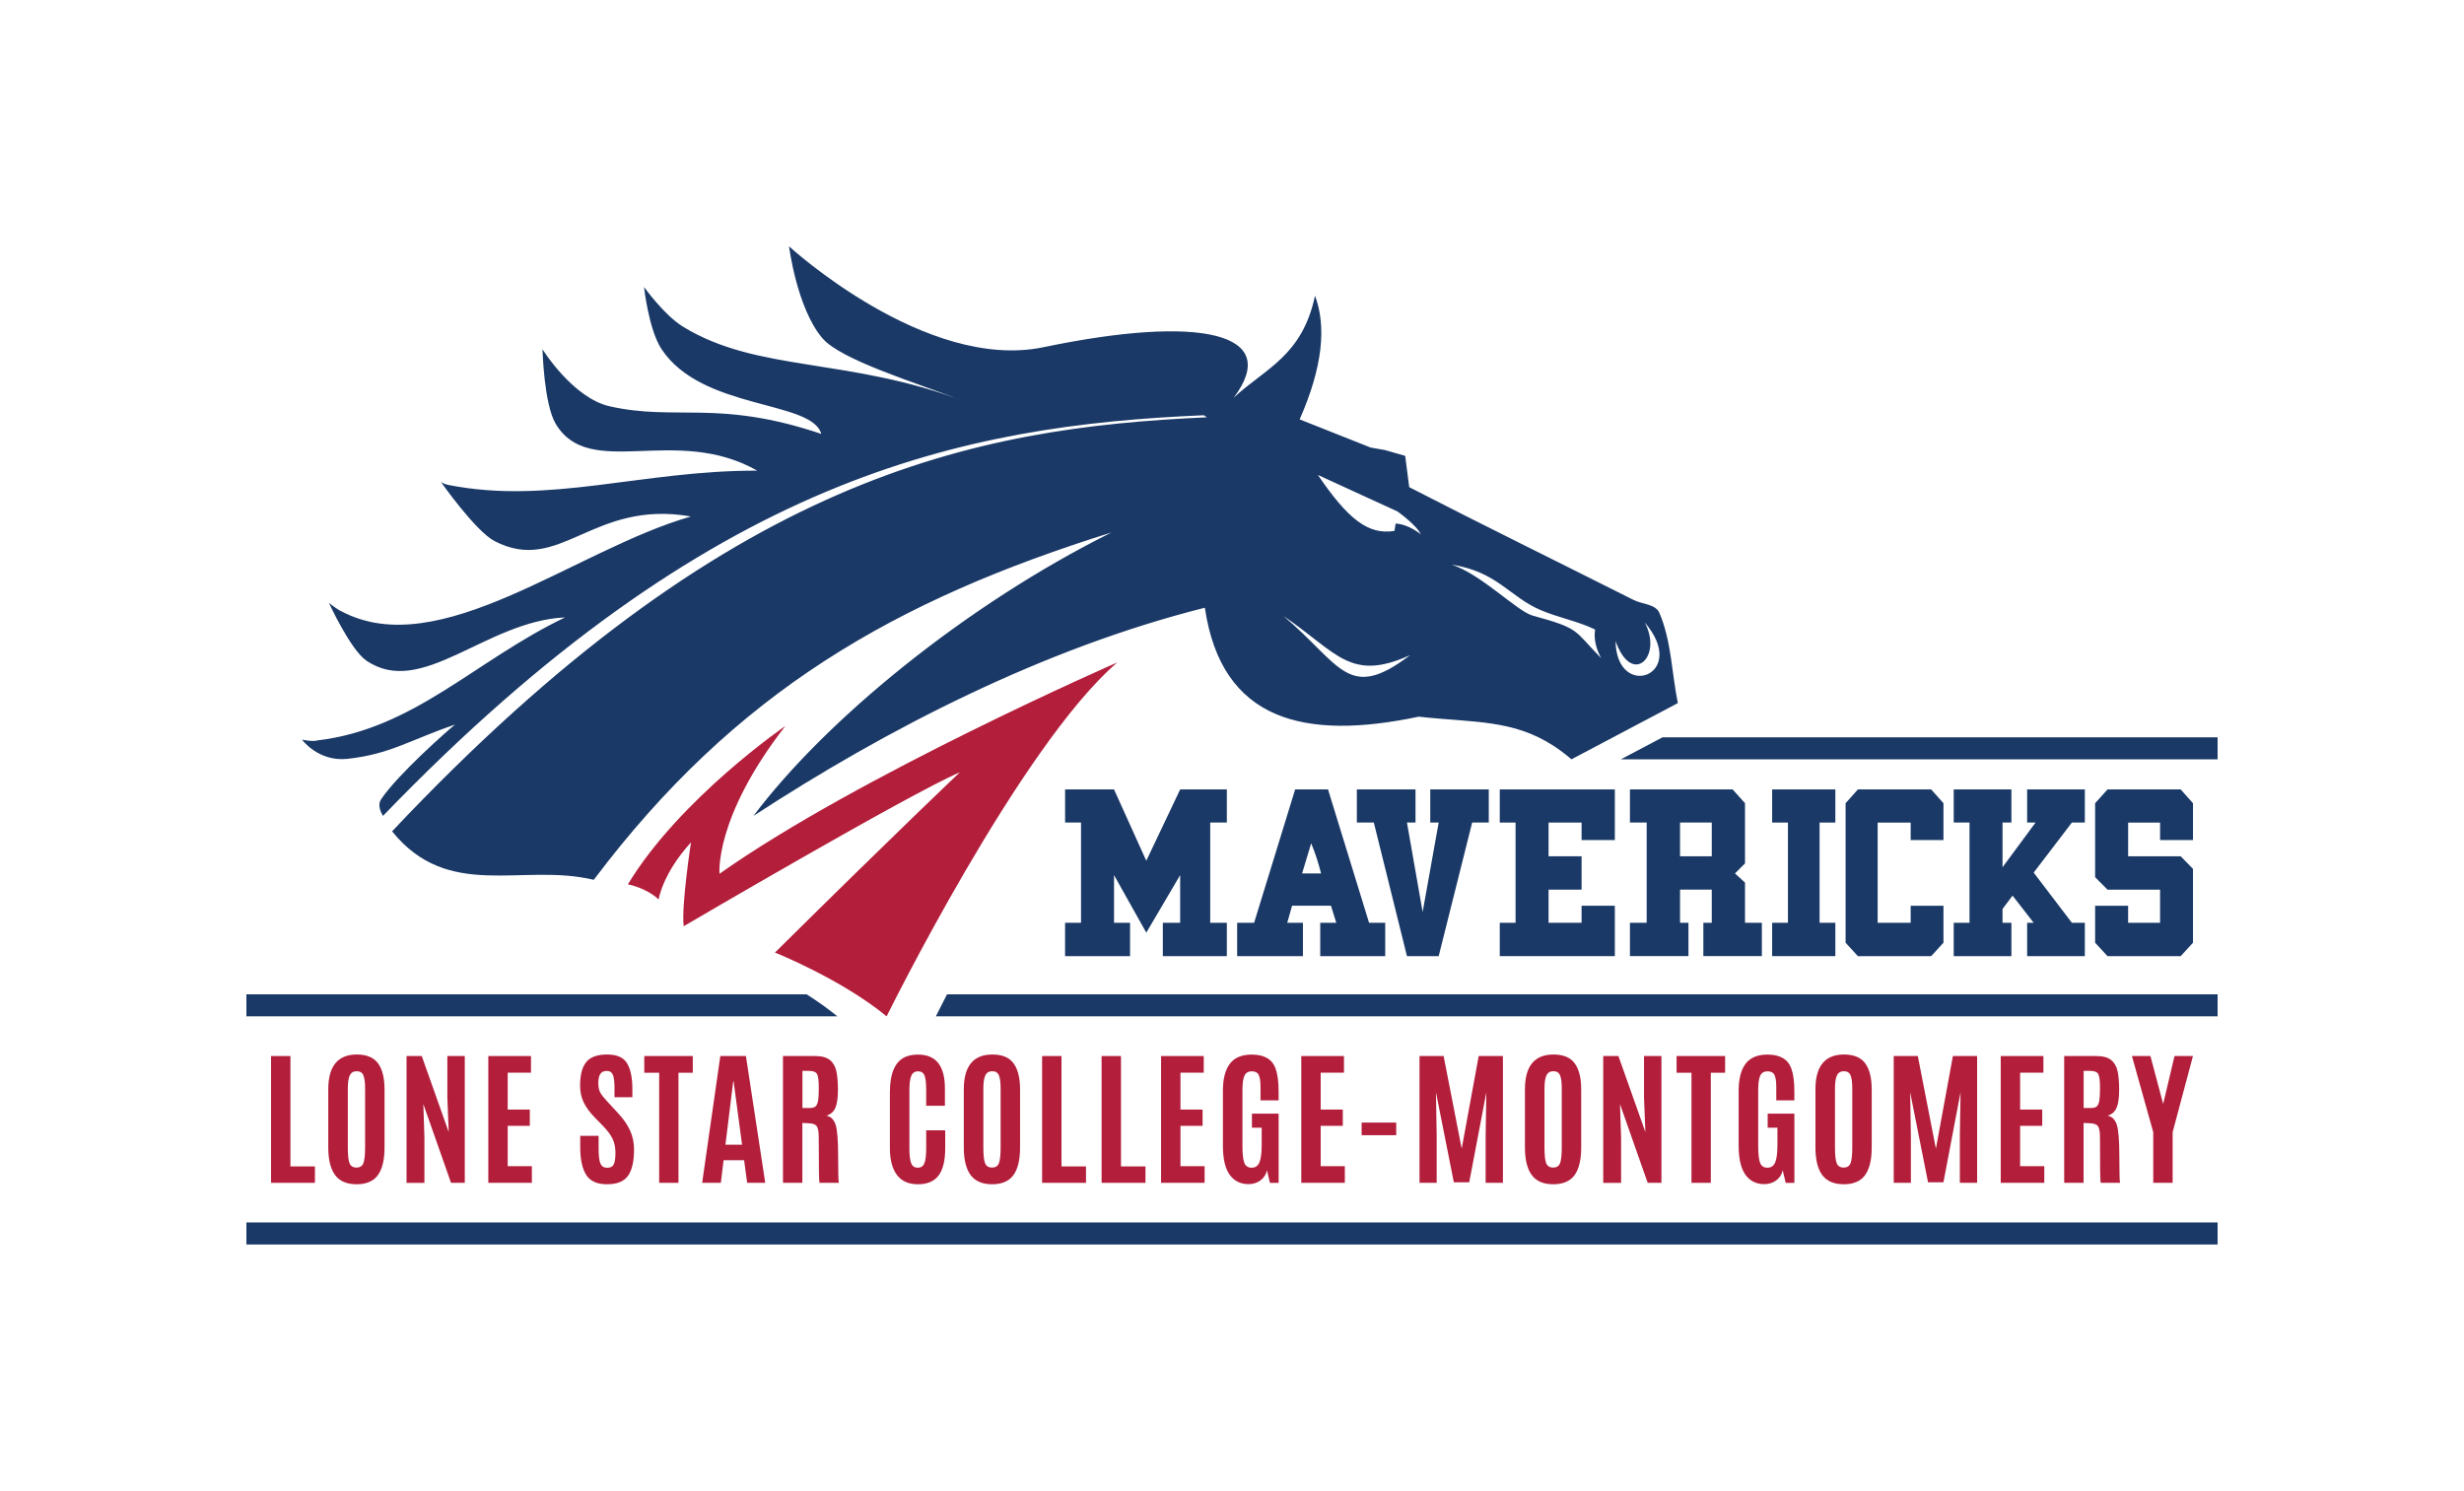 <?xml version="1.0" encoding="UTF-8"?><svg id="Layer_1" xmlns="http://www.w3.org/2000/svg" viewBox="0 0 1500 907.71"><defs><style>.cls-1,.cls-2{fill:#b31e3b;}.cls-3,.cls-4{fill:#1a3967;}.cls-4,.cls-2{fill-rule:evenodd;}</style></defs><rect class="cls-3" x="150" y="744.29" width="1200" height="13.42"/><path class="cls-4" d="M994.65,365.37c-49.68-25.01-92.72-46.06-136.77-68.77l-2.45-19.05-12.4-3.55-8.64-1.51-43.2-17.15c14.18-32.26,16.28-56.7,9.35-75.29-7.83,36.84-30.3,44.27-49.45,62.03-.17,.23-.33,.45-.51,.68,.14-.19,.24-.37,.38-.56,.04-.04,.09-.08,.13-.12,29.63-39.42-20.27-50.61-115.86-30.68-71.74,14.96-154.88-61.41-154.88-61.41,0,0,4.77,37.69,20.27,55.9,11.26,13.23,55.52,26.59,87.6,38.86-71.87-27.48-126.71-17.8-172.48-45.88-11.45-7.02-23.68-24.15-23.68-24.15,0,0,2.84,25.97,10.62,37.78,24.61,37.38,91.53,31.03,97.29,51.68-62.78-21.15-88.28-7.66-128.78-16.79-22.59-5.09-40.93-34.74-40.93-34.74,0,0,.84,33.35,8.02,45.38,20.7,34.69,72.75,.15,122.7,28.53-70.36-.18-126.79,20.97-188.44,8.62-1.8-.36-4.06-1.66-4.06-1.66,0,0,21,29.91,32.6,35.93,39.92,20.7,59.53-25.53,119.53-14.99-70.57,20.18-153.21,89.61-213,57.61-1.57-.5-7.34-4.94-7.34-4.94,0,0,13.04,28.4,22.73,35.06,33.65,23.14,72.75-24.1,120.99-26.28-54.9,26.34-91.67,67.86-150.82,74.91-2.71,.93-9.32-.48-9.32-.48,0,0,9.92,13.58,27.59,11.69,26.03-2.78,38.31-11.62,65.57-20.86,.42-.33,.53-.37,.26-.09-.09,.03-.17,.06-.26,.09-3.89,3.02-34.78,30.22-44.95,45.42-2.54,3.79,0,8.27,1.1,10.17,199.59-207.16,352.84-237.67,499.7-243.94l1.84,1.26c-142.65,6.41-291.95,35.54-496.01,252.09,34.45,42.59,78.97,19.02,122.79,29.51,86.38-114.82,183.75-170.39,315.13-211.47-88.34,43.94-173.77,113.8-217.94,172.58,81.38-53.16,176.75-102.09,274.81-126.77,10.22,69.3,60.99,80.91,130.19,66.33,33.42,3.69,57.21,1.57,82.17,17.8,3.57,2.33,7.16,5.02,10.82,8.16,21.58-11.4,43.17-22.81,64.76-34.22-3.74-18.31-3.88-37.75-11.24-54.94-2.31-5.37-10.41-5.23-15.55-7.81Zm-213.37,9.66c32.67,22.14,40.49,40.46,77.15,23.85-37.92,28.87-42.03,5.71-77.15-23.85Zm68.33-56.28l-.7,4.48c-15.95,2.67-28.35-7.2-46.62-34.06l48.46,22.24s11.83,8.43,14.15,13.92c0,0-6.87-6-15.29-6.58Zm125.08,81.93c-16.89-17.17-12.38-17.88-41.68-25.88-9.39-2.56-31.21-25.12-49.19-31,27.75,4.32,35.21,19.64,54.07,27.65,11.02,4.68,22.64,6.72,33.15,11.84-.92,6.28,.78,11.97,3.66,17.39Zm8.81-10.39c9.91,28.02,28.94,9.59,17.76-11.31,27.6,32.23-17.21,48.11-17.76,11.31Z"/><path class="cls-3" d="M576.53,605.39c-4.35,8.45-6.79,13.41-6.79,13.41h780.26v-13.41H576.53Z"/><path class="cls-3" d="M150,605.39v13.41H509.74c-5.84-4.8-12.24-9.3-18.7-13.41H150Z"/><path class="cls-2" d="M680.1,403.35s-157.44,68.82-242.08,128.64c0,0-3.37-34.1,40.08-89.97,0,0-64.12,43.99-95.87,96.41,0,0,11.11,2.03,18.73,9.21,0,0,2.2-15.54,19.69-34.77,0,0-5.95,38.7-4.44,51.07,0,0,137.97-80.98,168.1-93.7,0,0-37.2,35.13-112.54,109.73,0,0,40.23,16.04,67.98,38.83,0,0,81.08-164.39,140.36-215.45Z"/><path class="cls-3" d="M1012.06,448.93c-8.46,4.47-16.93,8.94-25.38,13.41h363.32v-13.41h-337.94Z"/><g><path class="cls-3" d="M658.09,561.83v-61.01h-9.69v-20.17h29.78l19.64,43.43,20.62-43.43h28.42v20.17h-10.12v61.01h10.12v20.31h-38.97v-20.31h10.55v-29.02l-20.62,35.05-19.64-35.05v29.02h9.76v20.31h-39.55v-20.31h9.69Z"/><path class="cls-3" d="M808.46,480.65l24.98,81.18h9.83v20.31h-39.55v-20.31h9.76l-3.23-10.37h-23.68l-2.94,10.37h9.55v20.31h-40.05v-20.31h10.33l24.98-81.18h20.02Zm-10.26,32.79l-5.53,18.35h11.55c-1.63-6.53-3.64-12.65-6.03-18.35Z"/><path class="cls-3" d="M861.71,480.65v20.17h-5.2l9.55,54.46,9.76-54.46h-5.13v-20.17h35.63v20.17h-10.12l-20.38,81.33h-19.31l-20.17-81.33h-10.33v-20.17h35.71Z"/><path class="cls-3" d="M922.63,561.83v-61.01h-9.62v-20.17h70.05v30.83h-20.24v-10.66h-20.1v20.53h20.1v20.31h-20.1v20.17h20.1v-10.37h20.24v30.69h-70.05v-20.31h9.62Z"/><path class="cls-3" d="M1002.44,561.83v-61.01h-10.19v-20.17h62.5l7.55,8.38v36.67l-6.1,6.09,6.1,5.59v24.45h10.26v20.31h-35.62v-20.31h5.12v-20.17h-19.31v20.17h5.12v20.31h-35.62v-20.31h10.19Zm39.62-61.01h-19.31v20.53h19.31v-20.53Z"/><path class="cls-3" d="M1078.82,561.83h9.62v-61.01h-9.62v-20.17h38.47v20.17h-9.59v61.01h9.59v20.31h-38.47v-20.31Z"/><path class="cls-3" d="M1123.54,489.03l7.48-8.38h44.61l7.48,8.38v22.45h-19.95v-10.66h-20.1v61.01h20.1v-10.37h19.95v22.52l-7.48,8.17h-44.61l-7.48-8.17v-84.94Z"/><path class="cls-3" d="M1198.98,561.83v-61.01h-9.62v-20.17h35.12v20.17h-5.41v27.21l20.1-27.21h-5.12v-20.17h35.12v20.17h-7.89l-23.25,30.47,23.25,30.54h7.89v20.31h-35.12v-20.31h3.97l-12.85-16.54-6.1,8.13v8.42h5.41v20.31h-35.12v-20.31h9.62Z"/><path class="cls-3" d="M1295.53,551.46v10.37h19.45v-20.17h-31.99l-7.55-7.59v-45.04l7.55-8.38h44.54l7.48,8.38v22.45h-20.02v-10.66h-19.45v20.53h31.99l7.48,7.66v44.97l-7.48,8.17h-44.54l-7.55-8.17v-22.52h20.1Z"/></g><g><path class="cls-1" d="M165,720.17v-77.2h11.8v67.2h14.92v10h-26.72Z"/><path class="cls-1" d="M230.05,715.47c-2.7,3.71-7.02,5.57-12.97,5.57s-10.3-1.86-13.08-5.59c-2.77-3.73-4.16-9.35-4.16-16.87v-35.31c0-14.15,5.8-21.23,17.39-21.23,5.99,0,10.3,1.8,12.92,5.4,2.63,3.6,3.94,8.88,3.94,15.84v35.31c0,7.54-1.35,13.17-4.05,16.89Zm-17.28-7.28c.69,1.78,2.11,2.68,4.25,2.68s3.55-.91,4.23-2.74c.67-1.83,1.01-4.96,1.01-9.41v-35.97c0-3.66-.34-6.32-1.03-8.01-.69-1.68-2.04-2.52-4.05-2.52s-3.42,.84-4.23,2.52c-.81,1.68-1.21,4.34-1.21,7.96v36.01c0,4.53,.34,7.69,1.03,9.48Z"/><path class="cls-1" d="M247.5,720.17v-77.2h9.25l16.42,46.32-.84-21.05v-25.27h10.61v77.2h-8.37l-16.86-47.94,.66,20.27v27.68h-10.88Z"/><path class="cls-1" d="M297.27,720.17v-77.2h25.98v10.13h-14.18v22.46h13.47v9.91h-13.47v24.56h14.71v10.13h-26.51Z"/><path class="cls-1" d="M353.23,698.45v-6.89h11.18v7.77c0,4.3,.37,7.32,1.1,9.06,.73,1.74,2.11,2.61,4.14,2.61s3.37-.72,4.03-2.15c.66-1.43,.99-3.77,.99-7.02s-.59-6.07-1.76-8.49c-1.17-2.41-3.04-4.93-5.59-7.57l-5.72-5.88c-2.67-2.78-4.75-5.66-6.23-8.64-1.48-2.98-2.22-6.43-2.22-10.35,0-6.38,1.23-11.11,3.7-14.21,2.46-3.1,6.71-4.65,12.72-4.65s10.09,1.81,12.22,5.42c2.13,3.61,3.19,8.88,3.19,15.81v4.78h-10.88v-5.53c0-3.74-.32-6.43-.97-8.05s-1.89-2.43-3.72-2.43-3.15,.61-3.96,1.84c-.81,1.23-1.21,3.07-1.21,5.53s.41,4.42,1.23,5.88c.82,1.46,2.3,3.33,4.45,5.61l6.38,6.89c3.2,3.45,5.61,6.95,7.24,10.48,1.63,3.54,2.44,7.4,2.44,11.58,0,7.22-1.22,12.56-3.65,16.01-2.44,3.45-6.7,5.18-12.79,5.18s-10.33-1.92-12.72-5.77-3.59-9.45-3.59-16.82Z"/><path class="cls-1" d="M401.28,720.17v-67.03h-9.07v-10.18h29.54v10.18h-8.72v67.03h-11.76Z"/><path class="cls-1" d="M427.45,720.17l11.05-77.2h15.59l11.76,77.2h-11.01l-1.85-13.77h-12.5l-1.67,13.77h-11.36Zm24.3-23.2l-5.19-38.78h-.18l-4.76,38.78h10.13Z"/><path class="cls-1" d="M492.24,683.89l-3.79-.17v36.45h-11.8v-77.2h19.5c4.05,0,7.07,.81,9.07,2.44,2,1.62,3.31,3.89,3.94,6.8,.63,2.91,.95,6.71,.95,11.41s-.5,8.27-1.5,10.72c-1,2.46-2.85,4.11-5.55,4.96,2.67,.47,4.53,2.27,5.59,5.4,1.06,3.13,1.58,9.64,1.58,19.54s.15,15.21,.44,15.94h-11.8c-.29-.58-.44-9.81-.44-27.68,0-3.42-.41-5.7-1.23-6.82-.82-1.13-2.48-1.72-4.97-1.78Zm-3.74-9.3h4.71c1.5,0,2.6-.33,3.32-1.01,.72-.67,1.22-1.83,1.5-3.46s.42-4.14,.42-7.5v-.48c0-4.18-.35-6.92-1.06-8.2-.7-1.29-2.33-1.93-4.89-1.93h-4.01v22.59Z"/><path class="cls-1" d="M571.4,715.67c-2.67,3.58-6.87,5.37-12.59,5.37s-10-1.91-12.83-5.72c-2.83-3.82-4.25-9.31-4.25-16.47v-33.64c0-11.49,3.02-18.67,9.07-21.54,2.23-1.05,4.93-1.58,8.1-1.58,10.89,0,16.33,6.84,16.33,20.53v10.62h-11.4v-9.87c0-3.98-.34-6.82-1.01-8.53-.68-1.71-2-2.57-3.96-2.57s-3.33,.91-4.09,2.72c-.76,1.81-1.15,4.59-1.15,8.33v36.06c0,4.15,.37,7.12,1.1,8.9,.73,1.78,2.07,2.68,4.01,2.68s3.27-.91,4.01-2.72c.73-1.81,1.1-4.81,1.1-8.99v-11.05h11.58v10.92c0,7.46-1.34,12.98-4.01,16.56Z"/><path class="cls-1" d="M616.94,715.47c-2.7,3.71-7.02,5.57-12.97,5.57s-10.3-1.86-13.08-5.59c-2.77-3.73-4.16-9.35-4.16-16.87v-35.31c0-14.15,5.8-21.23,17.39-21.23,5.99,0,10.3,1.8,12.92,5.4,2.63,3.6,3.94,8.88,3.94,15.84v35.31c0,7.54-1.35,13.17-4.05,16.89Zm-17.28-7.28c.69,1.78,2.11,2.68,4.25,2.68s3.55-.91,4.23-2.74c.67-1.83,1.01-4.96,1.01-9.41v-35.97c0-3.66-.34-6.32-1.03-8.01-.69-1.68-2.04-2.52-4.05-2.52s-3.42,.84-4.23,2.52c-.81,1.68-1.21,4.34-1.21,7.96v36.01c0,4.53,.34,7.69,1.03,9.48Z"/><path class="cls-1" d="M634.4,720.17v-77.2h11.8v67.2h14.92v10h-26.72Z"/><path class="cls-1" d="M670.61,720.17v-77.2h11.8v67.2h14.92v10h-26.72Z"/><path class="cls-1" d="M706.82,720.17v-77.2h25.98v10.13h-14.18v22.46h13.47v9.91h-13.47v24.56h14.71v10.13h-26.51Z"/><path class="cls-1" d="M760.02,720.96c-4.87,0-8.68-1.91-11.43-5.72-2.74-3.82-4.12-9.7-4.12-17.66v-33.56c0-7.13,1.4-12.57,4.21-16.32,2.8-3.74,7.26-5.61,13.36-5.61,7.6,0,12.43,2.82,14.49,8.47,1.23,3.39,1.85,8.03,1.85,13.91v5.48h-11.01v-8.07c0-3.54-.37-6.02-1.12-7.46-.75-1.43-2.16-2.15-4.23-2.15s-3.53,.86-4.38,2.57c-.85,1.71-1.28,4.74-1.28,9.1v33.47c0,5.06,.38,8.58,1.15,10.57,.76,1.99,2.25,2.98,4.47,2.98s3.79-1.07,4.71-3.2c.92-2.13,1.39-5.73,1.39-10.79v-10.39h-5.94v-8.55h16.25v42.15h-5.28l-1.8-7.59c-.62,2.6-1.97,4.65-4.05,6.14-2.08,1.49-4.49,2.24-7.22,2.24Z"/><path class="cls-1" d="M792.18,720.17v-77.2h25.98v10.13h-14.18v22.46h13.47v9.91h-13.47v24.56h14.71v10.13h-26.51Z"/><path class="cls-1" d="M828.92,691.17v-7.68h21.05v7.68h-21.05Z"/><path class="cls-1" d="M864.16,720.17v-77.2h14.66l11.01,56.41,10.35-56.41h14.75v77.2h-10.52v-28.77l.44-26.41-10.43,54.83h-9.38l-10.88-54.83,.44,26.41v28.77h-10.43Z"/><path class="cls-1" d="M958.54,715.47c-2.7,3.71-7.02,5.57-12.97,5.57s-10.3-1.86-13.08-5.59c-2.77-3.73-4.16-9.35-4.16-16.87v-35.31c0-14.15,5.8-21.23,17.39-21.23,5.99,0,10.3,1.8,12.92,5.4,2.63,3.6,3.94,8.88,3.94,15.84v35.31c0,7.54-1.35,13.17-4.05,16.89Zm-17.28-7.28c.69,1.78,2.11,2.68,4.25,2.68s3.55-.91,4.23-2.74c.67-1.83,1.01-4.96,1.01-9.41v-35.97c0-3.66-.34-6.32-1.03-8.01-.69-1.68-2.04-2.52-4.05-2.52s-3.42,.84-4.23,2.52c-.81,1.68-1.21,4.34-1.21,7.96v36.01c0,4.53,.34,7.69,1.03,9.48Z"/><path class="cls-1" d="M975.99,720.17v-77.2h9.25l16.42,46.32-.84-21.05v-25.27h10.61v77.2h-8.37l-16.86-47.94,.66,20.27v27.68h-10.88Z"/><path class="cls-1" d="M1029.72,720.17v-67.03h-9.07v-10.18h29.54v10.18h-8.72v67.03h-11.76Z"/><path class="cls-1" d="M1073.99,720.96c-4.87,0-8.68-1.91-11.43-5.72-2.74-3.82-4.12-9.7-4.12-17.66v-33.56c0-7.13,1.4-12.57,4.21-16.32,2.8-3.74,7.26-5.61,13.36-5.61,7.6,0,12.43,2.82,14.49,8.47,1.23,3.39,1.85,8.03,1.85,13.91v5.48h-11.01v-8.07c0-3.54-.37-6.02-1.12-7.46-.75-1.43-2.16-2.15-4.23-2.15s-3.53,.86-4.38,2.57c-.85,1.71-1.28,4.74-1.28,9.1v33.47c0,5.06,.38,8.58,1.15,10.57,.76,1.99,2.25,2.98,4.47,2.98s3.79-1.07,4.71-3.2c.92-2.13,1.39-5.73,1.39-10.79v-10.39h-5.94v-8.55h16.25v42.15h-5.28l-1.8-7.59c-.62,2.6-1.97,4.65-4.05,6.14-2.08,1.49-4.49,2.24-7.22,2.24Z"/><path class="cls-1" d="M1135.39,715.47c-2.7,3.71-7.02,5.57-12.97,5.57s-10.3-1.86-13.08-5.59c-2.77-3.73-4.16-9.35-4.16-16.87v-35.31c0-14.15,5.8-21.23,17.39-21.23,5.99,0,10.3,1.8,12.92,5.4,2.63,3.6,3.94,8.88,3.94,15.84v35.31c0,7.54-1.35,13.17-4.05,16.89Zm-17.28-7.28c.69,1.78,2.11,2.68,4.25,2.68s3.55-.91,4.23-2.74c.67-1.83,1.01-4.96,1.01-9.41v-35.97c0-3.66-.34-6.32-1.03-8.01-.69-1.68-2.04-2.52-4.05-2.52s-3.42,.84-4.23,2.52c-.81,1.68-1.21,4.34-1.21,7.96v36.01c0,4.53,.34,7.69,1.03,9.48Z"/><path class="cls-1" d="M1152.84,720.17v-77.2h14.66l11.01,56.41,10.35-56.41h14.75v77.2h-10.52v-28.77l.44-26.41-10.43,54.83h-9.38l-10.88-54.83,.44,26.41v28.77h-10.43Z"/><path class="cls-1" d="M1217.98,720.17v-77.2h25.98v10.13h-14.18v22.46h13.47v9.91h-13.47v24.56h14.71v10.13h-26.51Z"/><path class="cls-1" d="M1272.2,683.89l-3.79-.17v36.45h-11.8v-77.2h19.5c4.05,0,7.07,.81,9.07,2.44,2,1.62,3.31,3.89,3.94,6.8,.63,2.91,.95,6.71,.95,11.41s-.5,8.27-1.5,10.72c-1,2.46-2.85,4.11-5.55,4.96,2.67,.47,4.53,2.27,5.59,5.4,1.06,3.13,1.58,9.64,1.58,19.54s.15,15.21,.44,15.94h-11.8c-.29-.58-.44-9.81-.44-27.68,0-3.42-.41-5.7-1.23-6.82-.82-1.13-2.48-1.72-4.97-1.78Zm-3.74-9.3h4.71c1.5,0,2.6-.33,3.32-1.01,.72-.67,1.22-1.83,1.5-3.46s.42-4.14,.42-7.5v-.48c0-4.18-.35-6.92-1.06-8.2-.7-1.29-2.33-1.93-4.89-1.93h-4.01v22.59Z"/><path class="cls-1" d="M1310.83,720.17v-30.84l-12.99-46.37h11.27l7.66,28.86h.18l6.82-28.86h11.23l-12.37,46.37v30.84h-11.8Z"/></g></svg>